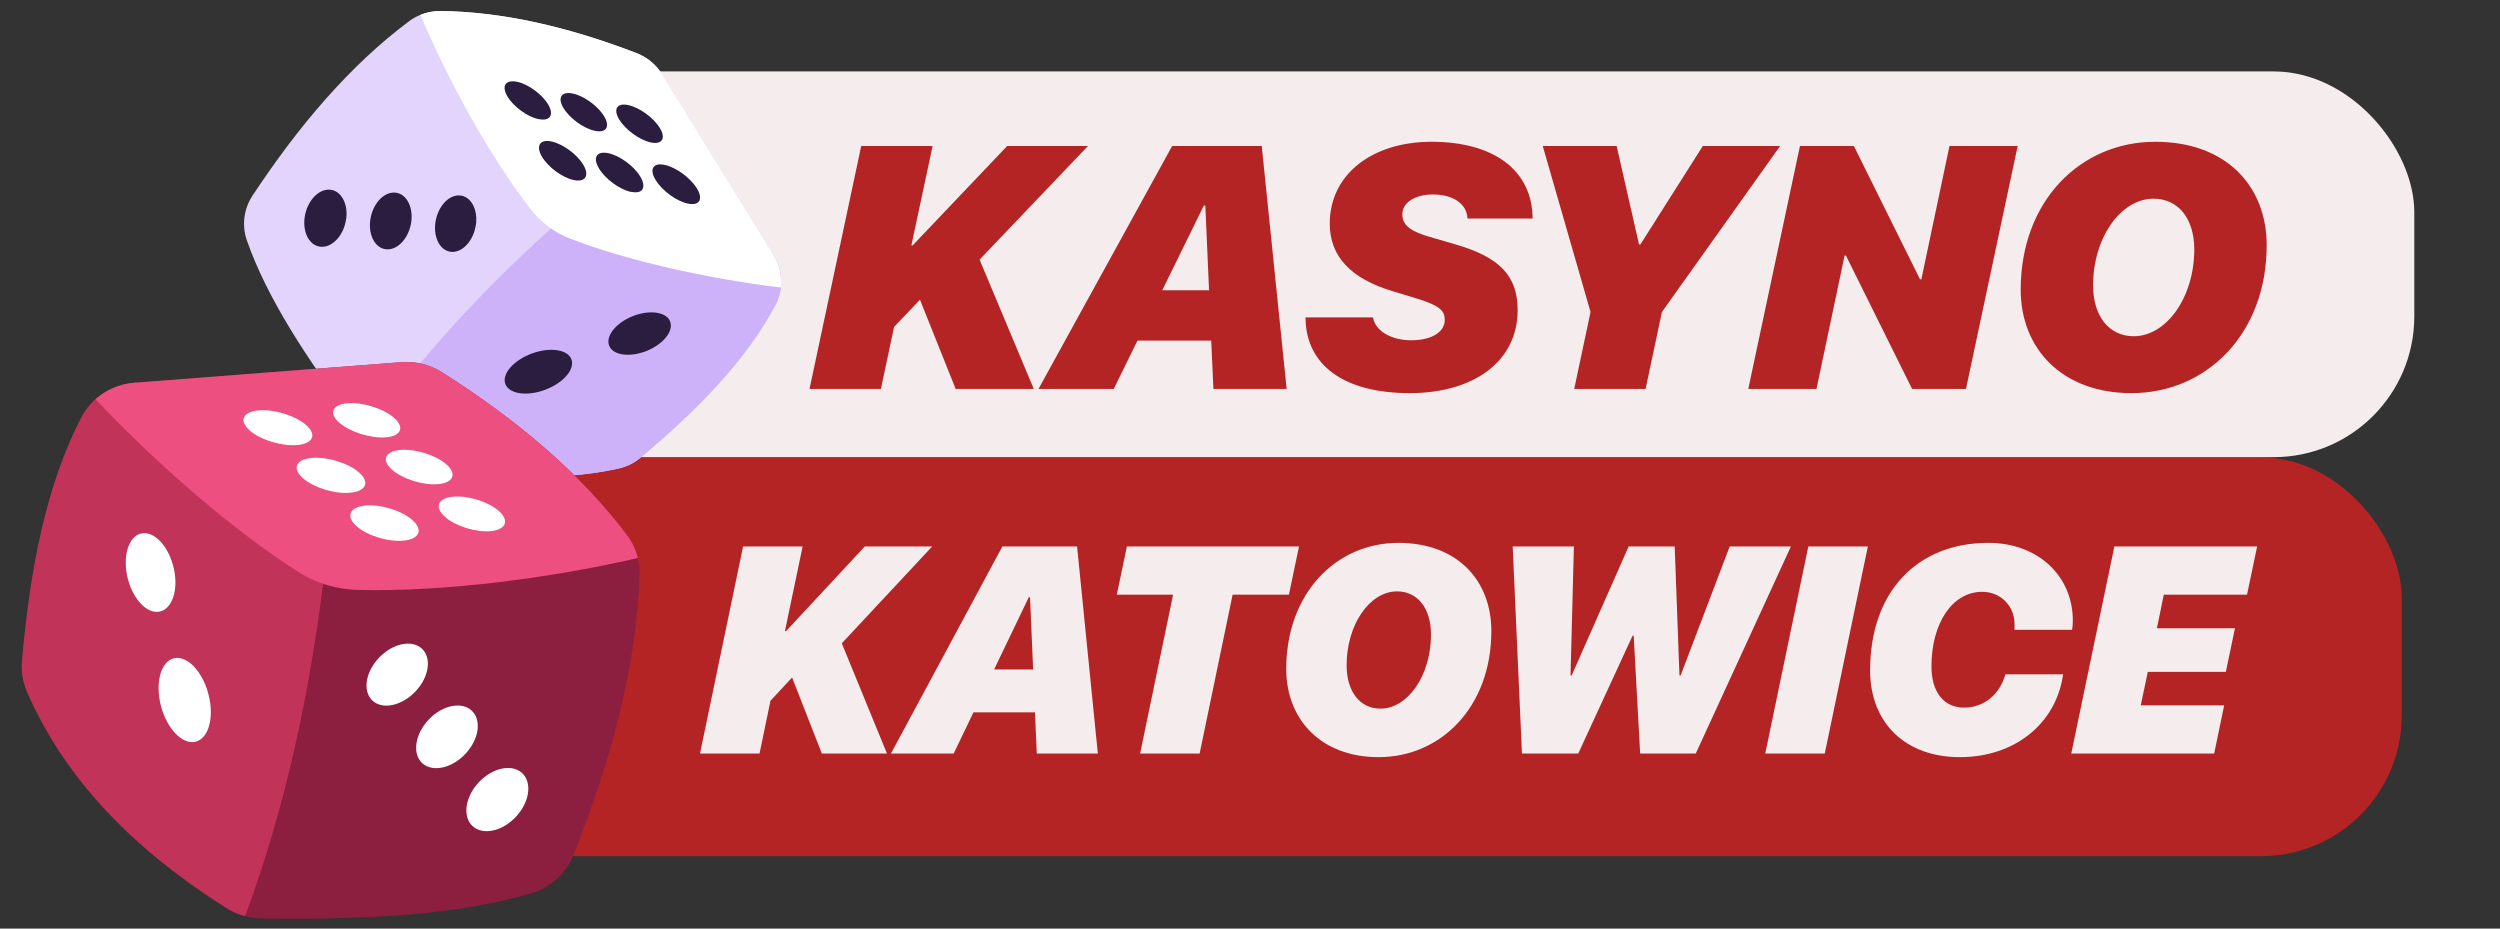 <svg width="175" height="65" viewBox="0 0 175 65" fill="none" xmlns="http://www.w3.org/2000/svg">
<rect x="0" y="0" width="175" height="65" fill="#333333" stroke="none"/>
<rect x="28.571" y="32.014" width="139.55" height="27.916" rx="9.848" fill="#B52424"/>
<path d="M53.167 52.749H49L52.017 38.251H56.184L54.945 44.179H55.024L60.537 38.251H65.254L58.925 45.033L62.089 52.749H57.53L55.446 47.424L53.933 49.052L53.167 52.749Z" fill="#F5EDED"/>
<path d="M72.015 41.808L69.587 46.861H72.319L72.103 41.808H72.015ZM72.575 52.749L72.447 49.865H68.143L66.757 52.749H62.365L70.167 38.251H75.395L76.849 52.749H72.575Z" fill="#F5EDED"/>
<path d="M83.974 52.749H79.807L82.117 41.627H78.176L78.884 38.251H90.931L90.224 41.627H86.283L83.974 52.749Z" fill="#F5EDED"/>
<path d="M97.791 41.396C95.884 41.396 94.263 43.717 94.263 46.57C94.263 48.409 95.196 49.604 96.631 49.604C98.537 49.604 100.169 47.293 100.169 44.42C100.169 42.571 99.225 41.396 97.791 41.396ZM96.503 53C92.455 53 90.037 50.348 90.037 46.831C90.037 41.516 93.535 38 97.889 38C102.046 38 104.394 40.662 104.394 44.169C104.394 49.504 100.847 53 96.503 53Z" fill="#F5EDED"/>
<path d="M114.28 44.5L110.477 52.749H106.537L105.888 38.251H110.172L109.937 47.283H110.015L114.005 38.251H117.228L117.562 47.283H117.641L121.08 38.251H125.365L118.702 52.749H114.811L114.359 44.5H114.28Z" fill="#F5EDED"/>
<path d="M127.733 52.749H123.567L126.583 38.251H130.75L127.733 52.749Z" fill="#F5EDED"/>
<path d="M141.009 44.088C141.019 44.028 141.019 43.988 141.019 43.687C141.019 42.411 140.036 41.426 138.759 41.426C136.676 41.426 135.202 43.596 135.202 46.66C135.202 48.439 136.066 49.534 137.481 49.534C138.857 49.534 139.968 48.64 140.38 47.203H144.419C143.928 50.669 141.019 53 137.187 53C133.384 53 130.907 50.609 130.907 46.922C130.907 41.486 134.14 38 139.191 38C142.621 38 145.097 40.281 145.097 43.445C145.097 43.697 145.078 43.928 145.048 44.088H141.009Z" fill="#F5EDED"/>
<path d="M155.691 49.373L154.993 52.749H144.989L148.006 38.251H158L157.292 41.627H151.465L150.984 43.978H156.447L155.809 47.032H150.345L149.854 49.373H155.691Z" fill="#F5EDED"/>
<rect x="35" y="5" width="134" height="27" rx="9.848" fill="#F5EDED"/>
<path d="M61.664 27.225H56.667L60.285 10.219H65.282L63.797 17.172H63.891L70.502 10.219H76.159L68.57 18.174L72.364 27.225H66.896L64.398 20.979L62.583 22.888L61.664 27.225Z" fill="#B52424"/>
<path d="M84.267 14.391L81.356 20.319H84.633L84.373 14.391H84.267ZM84.939 27.225L84.786 23.842H79.624L77.962 27.225H72.694L82.052 10.219H88.321L90.066 27.225H84.939Z" fill="#B52424"/>
<path d="M91.386 22.216H96.111C96.253 23.147 97.372 23.819 98.775 23.819C100.224 23.819 101.132 23.241 101.132 22.393C101.132 21.768 100.814 21.403 99.211 20.908L97.431 20.366C94.591 19.506 93.083 17.974 93.083 15.652C93.083 12.187 96.076 9.924 100.201 9.924C104.585 9.924 107.26 11.928 107.284 15.298H102.723C102.687 14.285 101.733 13.613 100.319 13.613C99.01 13.613 98.162 14.202 98.162 15.004C98.162 15.687 98.633 16.159 100 16.559L101.863 17.101C104.915 17.985 106.235 19.258 106.235 21.709C106.235 25.292 103.171 27.519 98.68 27.519C94.096 27.519 91.397 25.575 91.386 22.216Z" fill="#B52424"/>
<path d="M115.191 27.225H110.195L111.338 21.839L107.991 10.219H113.164L114.732 17.113H114.826L119.198 10.219H124.608L116.335 21.839L115.191 27.225Z" fill="#B52424"/>
<path d="M127.153 27.225H122.38L125.998 10.219H129.77L134.401 19.553H134.495L136.464 10.219H141.237L137.618 27.225H133.847L129.216 17.891H129.121L127.153 27.225Z" fill="#B52424"/>
<path d="M150.747 13.908C148.461 13.908 146.516 16.63 146.516 19.977C146.516 22.134 147.636 23.536 149.356 23.536C151.643 23.536 153.599 20.826 153.599 17.455C153.599 15.287 152.468 13.908 150.747 13.908ZM149.203 27.519C144.348 27.519 141.449 24.408 141.449 20.283C141.449 14.049 145.644 9.924 150.865 9.924C155.85 9.924 158.667 13.047 158.667 17.16C158.667 23.418 154.412 27.519 149.203 27.519Z" fill="#B52424"/>
<g clip-path="url(#clip0_243_4840)">
<path d="M28.615 1.502C24.517 4.566 20.929 8.767 17.673 13.698C17.062 14.627 16.916 15.778 17.279 16.821C18.655 20.781 21.485 25.175 24.994 29.77C25.404 30.308 25.96 30.716 26.596 30.961C32.27 33.164 37.84 33.979 43.25 32.8C43.837 32.676 44.385 32.413 44.836 32.028C48.851 28.666 52.263 25.163 54.288 21.335C54.871 20.225 54.819 18.899 54.155 17.837L46.351 5.199C45.936 4.521 45.297 3.997 44.546 3.707C39.783 1.887 35.204 0.822 30.837 0.771C30.03 0.763 29.247 1.026 28.607 1.502L28.615 1.502Z" fill="#E2D4FC"/>
<path d="M54.155 17.838L54.117 17.783L39.942 14.771C33.804 20.147 29.221 25.268 25.751 30.22C25.703 30.285 25.669 30.349 25.629 30.42C25.922 30.648 26.25 30.84 26.596 30.975C32.27 33.178 37.84 33.993 43.25 32.814C43.838 32.69 44.385 32.427 44.836 32.042C48.852 28.68 52.264 25.177 54.288 21.349C54.871 20.239 54.819 18.913 54.155 17.852L54.155 17.838Z" fill="#CDB2F9"/>
<path d="M54.653 20.128C54.748 19.342 54.578 18.537 54.148 17.845L46.344 5.207C45.929 4.528 45.29 4.004 44.539 3.715C39.783 1.887 35.203 0.822 30.836 0.771C30.351 0.766 29.877 0.859 29.433 1.041C31.365 5.633 34.277 10.939 37.141 14.64C37.857 15.56 38.802 16.277 39.9 16.702C43.789 18.209 49.432 19.497 54.653 20.128Z" fill="white"/>
<path d="M24.226 15.333C24.078 16.436 23.301 17.307 22.502 17.277C21.695 17.248 21.171 16.322 21.326 15.213C21.481 14.11 22.258 13.239 23.058 13.275C23.858 13.311 24.381 14.231 24.233 15.333L24.226 15.333Z" fill="#2B1D3F"/>
<path d="M28.79 15.525C28.642 16.62 27.88 17.491 27.087 17.454C26.294 17.425 25.771 16.505 25.919 15.403C26.067 14.301 26.83 13.444 27.623 13.48C28.416 13.517 28.932 14.43 28.79 15.525Z" fill="#2B1D3F"/>
<path d="M33.312 15.71C33.17 16.806 32.415 17.662 31.636 17.632C30.851 17.602 30.328 16.69 30.476 15.595C30.624 14.499 31.373 13.643 32.159 13.68C32.944 13.716 33.46 14.622 33.319 15.717L33.312 15.71Z" fill="#2B1D3F"/>
<path d="M40.002 25.156C40.253 25.847 39.451 26.789 38.197 27.271C36.93 27.76 35.662 27.592 35.381 26.896C35.101 26.192 35.938 25.221 37.234 24.744C38.517 24.276 39.75 24.465 40.002 25.163L40.002 25.156Z" fill="#2B1D3F"/>
<path d="M46.925 22.55C47.141 23.228 46.38 24.134 45.211 24.585C44.028 25.037 42.866 24.858 42.629 24.167C42.391 23.476 43.18 22.541 44.385 22.096C45.575 21.658 46.709 21.866 46.925 22.543L46.925 22.55Z" fill="#2B1D3F"/>
<path d="M37.698 8.338C36.901 8.175 35.92 7.446 35.504 6.726C35.094 6.005 35.4 5.562 36.19 5.724C36.98 5.887 37.953 6.603 38.377 7.323C38.801 8.05 38.502 8.5 37.705 8.337L37.698 8.338Z" fill="#2B1D3F"/>
<path d="M40.168 12.604C39.356 12.435 38.354 11.692 37.922 10.944C37.497 10.197 37.802 9.732 38.6 9.902C39.397 10.071 40.399 10.8 40.838 11.547C41.277 12.294 40.98 12.773 40.168 12.604Z" fill="#2B1D3F"/>
<path d="M41.642 9.158C40.852 8.995 39.857 8.266 39.433 7.546C39.009 6.826 39.308 6.383 40.091 6.546C40.874 6.709 41.861 7.424 42.292 8.144C42.723 8.87 42.439 9.327 41.649 9.158L41.642 9.158Z" fill="#2B1D3F"/>
<path d="M44.176 13.436C43.372 13.267 42.355 12.524 41.916 11.77C41.477 11.023 41.768 10.559 42.572 10.721C43.369 10.883 44.379 11.619 44.825 12.366C45.271 13.12 44.988 13.598 44.183 13.428L44.176 13.436Z" fill="#2B1D3F"/>
<path d="M45.564 9.972C44.774 9.809 43.779 9.08 43.341 8.361C42.91 7.641 43.187 7.191 43.97 7.354C44.753 7.517 45.74 8.232 46.185 8.952C46.631 9.678 46.354 10.134 45.564 9.972Z" fill="#2B1D3F"/>
<path d="M48.163 14.254C47.358 14.092 46.341 13.343 45.888 12.589C45.435 11.842 45.718 11.371 46.516 11.541C47.313 11.703 48.322 12.439 48.783 13.185C49.243 13.939 48.967 14.416 48.17 14.254L48.163 14.254Z" fill="#2B1D3F"/>
<path d="M44.77 40.201C44.583 46.477 42.852 53.07 40.137 59.87C39.624 61.145 38.545 62.125 37.203 62.526C32.126 64.036 25.541 64.421 18.261 64.292C17.412 64.278 16.582 64.019 15.868 63.574C9.484 59.557 4.602 54.644 1.895 48.435C1.602 47.767 1.477 47.03 1.538 46.308C2.091 39.894 3.224 33.985 5.701 29.206C6.418 27.826 7.828 26.92 9.407 26.798L28.096 25.355C29.099 25.279 30.099 25.526 30.945 26.064C36.274 29.439 40.688 33.207 43.907 37.483C44.498 38.274 44.801 39.236 44.77 40.215L44.77 40.201Z" fill="#8C1E40"/>
<path d="M9.407 26.791L9.492 26.788L22.883 38.619C21.794 48.587 19.841 56.837 17.255 63.864C17.222 63.956 17.182 64.041 17.143 64.133C16.696 64.008 16.262 63.827 15.868 63.574C9.484 59.557 4.602 54.644 1.895 48.435C1.602 47.767 1.477 47.03 1.538 46.308C2.091 39.894 3.224 33.985 5.701 29.206C6.418 27.826 7.828 26.92 9.407 26.798L9.407 26.791Z" fill="#C13358"/>
<path d="M6.686 27.95C7.427 27.29 8.383 26.873 9.407 26.791L28.096 25.347C29.099 25.272 30.099 25.519 30.945 26.057C36.273 29.431 40.688 33.2 43.907 37.476C44.266 37.953 44.512 38.49 44.653 39.059C38.517 40.485 30.939 41.449 25.049 41.294C23.586 41.259 22.159 40.838 20.927 40.061C16.554 37.305 11.132 32.654 6.693 27.957L6.686 27.95Z" fill="#ED4F80"/>
<path d="M33.702 54.575C32.671 55.525 32.341 56.92 32.952 57.69C33.57 58.459 34.906 58.31 35.929 57.36C36.959 56.404 37.291 55.016 36.672 54.246C36.054 53.484 34.726 53.633 33.702 54.575Z" fill="white"/>
<path d="M30.187 50.197C29.163 51.14 28.825 52.521 29.429 53.284C30.039 54.046 31.368 53.898 32.392 52.955C33.416 52.012 33.754 50.631 33.136 49.869C32.526 49.113 31.204 49.262 30.18 50.197L30.187 50.197Z" fill="white"/>
<path d="M26.716 45.859C25.692 46.795 25.353 48.162 25.949 48.911C26.553 49.667 27.874 49.519 28.898 48.583C29.922 47.647 30.254 46.28 29.651 45.532C29.048 44.783 27.733 44.931 26.716 45.859Z" fill="white"/>
<path d="M12.137 46.09C11.24 46.343 10.855 47.817 11.265 49.411C11.684 51.019 12.771 52.15 13.697 51.917C14.631 51.683 15.021 50.154 14.573 48.526C14.134 46.919 13.041 45.837 12.137 46.09Z" fill="white"/>
<path d="M9.801 37.36C8.947 37.64 8.567 39.051 8.953 40.534C9.346 42.031 10.372 43.052 11.255 42.792C12.145 42.525 12.53 41.065 12.108 39.556C11.694 38.059 10.662 37.087 9.801 37.367L9.801 37.36Z" fill="white"/>
<path d="M31.138 36.172C31.888 36.839 33.344 37.287 34.389 37.176C35.427 37.064 35.662 36.434 34.926 35.774C34.184 35.113 32.742 34.665 31.697 34.769C30.645 34.874 30.395 35.504 31.138 36.172Z" fill="white"/>
<path d="M24.947 36.824C25.705 37.505 27.204 37.959 28.291 37.839C29.372 37.719 29.628 37.081 28.87 36.408C28.12 35.733 26.635 35.279 25.555 35.392C24.468 35.505 24.189 36.143 24.947 36.824Z" fill="white"/>
<path d="M27.431 32.869C28.174 33.537 29.645 33.991 30.697 33.887C31.749 33.782 31.992 33.166 31.256 32.512C30.521 31.858 29.072 31.403 28.012 31.494C26.953 31.592 26.688 32.209 27.431 32.869Z" fill="white"/>
<path d="M21.188 33.46C21.946 34.134 23.452 34.602 24.54 34.489C25.628 34.383 25.892 33.752 25.148 33.085C24.398 32.417 22.913 31.956 21.818 32.056C20.716 32.155 20.431 32.786 21.188 33.46Z" fill="white"/>
<path d="M23.746 29.58C24.489 30.241 25.959 30.702 27.019 30.611C28.079 30.52 28.337 29.911 27.594 29.257C26.858 28.604 25.402 28.142 24.342 28.226C23.268 28.31 22.996 28.92 23.739 29.581L23.746 29.58Z" fill="white"/>
<path d="M17.451 30.11C18.202 30.784 19.715 31.252 20.818 31.152C21.913 31.053 22.191 30.436 21.448 29.768C20.705 29.101 19.213 28.633 18.11 28.725C17.001 28.818 16.708 29.436 17.458 30.11L17.451 30.11Z" fill="white"/>
</g>
<defs>
<clipPath id="clip0_243_4840">
<rect width="54.05" height="63.245" fill="white" transform="matrix(0.999 -0.033 0.034 0.999 0 1.792)"/>
</clipPath>
</defs>
</svg>
